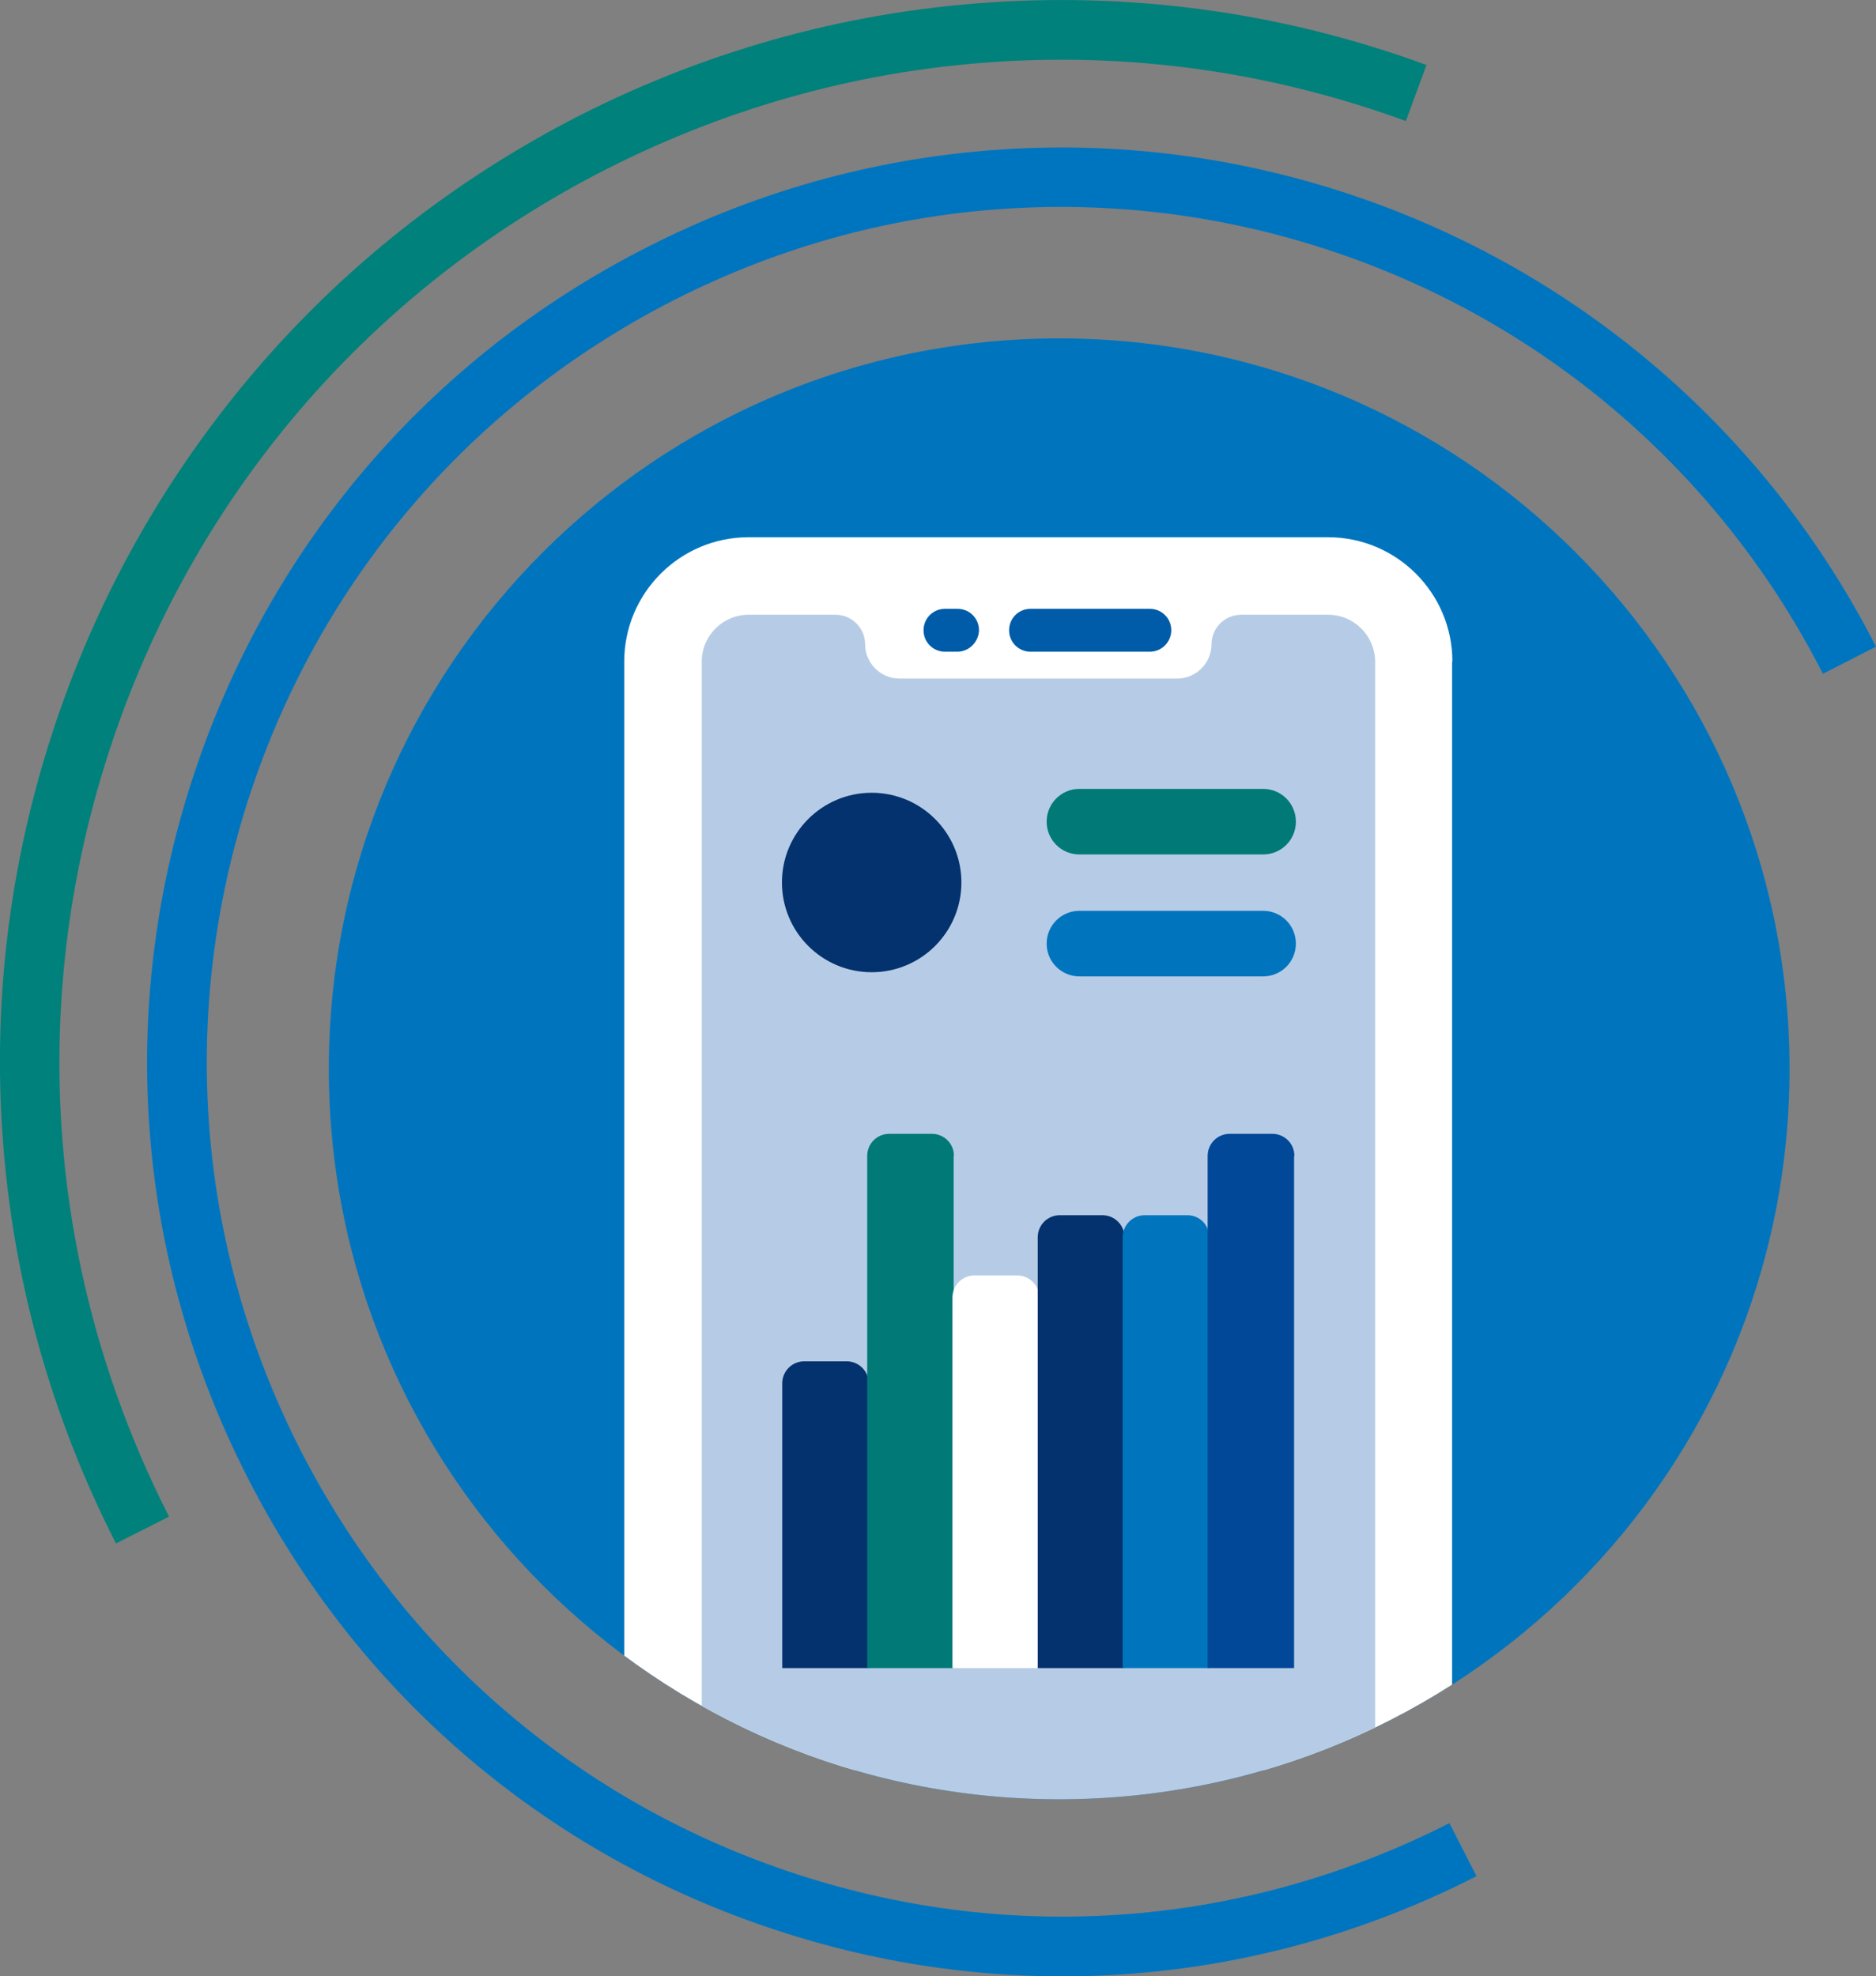 <?xml version="1.0" encoding="UTF-8"?>
<svg xmlns="http://www.w3.org/2000/svg" xmlns:xlink="http://www.w3.org/1999/xlink" version="1.1" id="Ebene_1" x="0px" y="0px" width="629.3px" height="662.8px" viewBox="0 0 629.3 662.8" style="enable-background:new 0 0 629.3 662.8;" xml:space="preserve">
<rect x="0" y="0" width="629.3" height="662.8" fill="#808080" stroke="none"/>
<style type="text/css">
	.st0{fill:#0075BF;}
	.st1{fill:#00817B;}
	.st2{fill:#0075BE;}
	.st3{clip-path:url(#SVGID_00000177458490181221990470000010033514441558871464_);}
	.st4{fill:#FFFFFF;}
	.st5{fill:#005CA8;}
	.st6{fill:#B6CCE6;}
	.st7{fill:#04326E;}
	.st8{fill:#007977;}
	.st9{fill:#014898;}
</style>
<g>
	<path class="st0" d="M356.4,662.9c-31.9,0-63.9-5-95.1-15.2c-77.9-25.3-141.3-79.4-178.4-152.4c-37.2-73-43.7-156.1-18.4-233.9   c25.3-77.9,79.4-141.3,152.4-178.4c38.6-19.7,80-30.8,123-33.1c41.5-2.2,82.4,4,121.6,18.3c72.9,26.7,132.5,79.5,167.8,148.7   l-17.8,9.1c-33-64.7-88.7-114.1-156.8-139C418,73.6,379.8,67.8,341,69.8c-40.2,2.1-78.8,12.5-115,30.9   c-68.2,34.8-118.8,94-142.5,166.8C59.9,340.4,66,418,100.7,486.2c34.8,68.2,94,118.8,166.8,142.5c72.8,23.7,150.5,17.5,218.7-17.2   l9.1,17.8C451.6,651.6,404.2,662.9,356.4,662.9z"></path>
	<path class="st1" d="M38.9,517.7c-21.8-42.8-34.6-88.6-38-136.2c-3.3-45.9,2.3-91.5,16.6-135.5c14.3-44,36.6-84.1,66.2-119.4   c30.7-36.5,68-66,110.8-87.9C239.3,16,287.4,3.1,337.3,0.5C385.5-2,433,5.1,478.5,21.8l-6.9,18.8c-43-15.7-87.8-22.5-133.3-20.1   c-47.1,2.5-92.4,14.7-134.8,36.2c-80,40.7-139.3,110.2-167,195.6S16,428.7,56.7,508.7L38.9,517.7z"></path>
</g>
<path class="st2" d="M600.3,358.5c0,135.3-109.7,245-245,245s-245-109.7-245-245s109.7-245,245-245S600.3,223.2,600.3,358.5z"></path>
<g>
	<defs>
		<path id="SVGID_1_" d="M600.3,358.5c0,135.3-109.7,245-245,245s-245-109.7-245-245s109.7-245,245-245S600.3,223.2,600.3,358.5z"></path>
	</defs>
	<clipPath id="SVGID_00000183931622474090088270000000191709868469751967_">
		<use xlink:href="#SVGID_1_" style="overflow:visible;"></use>
	</clipPath>
	<g style="clip-path:url(#SVGID_00000183931622474090088270000000191709868469751967_);">
		<path class="st4" d="M487.2,221.9c0-23-18.7-41.7-41.7-41.7l0,0H313.7h-1.9h-60.7c-23,0-41.7,18.7-41.7,41.7v347.2    c6,5.2,12.2,10.1,18.7,14.6v0c0.5,0.3,0.9,0.6,1.4,0.9c0.5,0.3,1,0.7,1.5,1c1.3,0.9,2.6,1.7,3.8,2.5c0,0,0.1,0,0.1,0.1    c2.5,1.6,5,3.1,7.6,4.6v0c0.5,0.3,1,0.6,1.5,0.9h83.4c0,0,0,0,0,0h125c0.5-0.3,1-0.6,1.5-0.9v0c1-0.6,2-1.2,3.1-1.8c0,0,0,0,0.1,0    c1.5-0.9,3-1.8,4.5-2.8c0.1-0.1,0.3-0.2,0.4-0.3c1.2-0.8,2.4-1.5,3.5-2.3c0.5-0.4,1.1-0.7,1.6-1.1c0.4-0.3,0.9-0.6,1.3-0.9v0    c6.5-4.5,12.8-9.4,18.7-14.6V221.9z"></path>
		<path class="st5" d="M321.1,218.6H317c-4,0-7.2-3.2-7.2-7.2c0-4,3.2-7.2,7.2-7.2h4.2c4,0,7.2,3.2,7.2,7.2    C328.3,215.3,325.1,218.6,321.1,218.6z"></path>
		<path class="st5" d="M385.7,218.6h-40c-4,0-7.2-3.2-7.2-7.2c0-4,3.2-7.2,7.2-7.2h40c4,0,7.2,3.2,7.2,7.2    C392.9,215.3,389.7,218.6,385.7,218.6z"></path>
		<path class="st6" d="M445.5,206.2h-29.2c-5.4,0-9.9,4.4-9.9,9.9c0,6.3-5.2,11.5-11.5,11.5h-80.5c0,0,0,0,0,0h-12.7    c-6.3,0-11.5-5.2-11.5-11.5c0-5.4-4.4-9.9-9.9-9.9h-29.2c-8.7,0-15.7,7.1-15.7,15.7v112.3h0v254.4c30.2,19.2,65.7,30.9,103.7,32.5    c0,0,0,0,0,0c0.2,0,0.4,0,0.7,0c0.6,0,1.3,0.1,1.9,0.1c0,0,0,0,0,0c2.2,0.1,4.4,0.1,6.7,0.1c41.5,0,80.3-12,112.9-32.7V339.4v-5.2    V221.9C461.2,213.2,454.2,206.2,445.5,206.2z"></path>
		<path class="st7" d="M291.4,559.5h-29V464c0-4.1,3.3-7.4,7.4-7.4H284c4.1,0,7.4,3.3,7.4,7.4v35.7L291.4,559.5z"></path>
		<path class="st8" d="M320,387.7c0-4.1-3.3-7.4-7.4-7.4h0h-14.3c-4.1,0-7.4,3.3-7.4,7.4v39.6v1.5v130.7h29V428.8c0,0,0,0,0,0V387.7    z"></path>
		<path class="st4" d="M348.5,559.5h-29V435.2c0-4.1,3.3-7.4,7.4-7.4h14.3c4.1,0,7.4,3.3,7.4,7.4V559.5z"></path>
		<path class="st7" d="M377.1,559.5h-29V415c0-4.1,3.3-7.4,7.4-7.4h14.3c4.1,0,7.4,3.3,7.4,7.4V559.5z"></path>
		<path class="st2" d="M398.3,407.6H384c-4.1,0-7.4,3.3-7.4,7.4v144.5h29V415C405.7,410.9,402.4,407.6,398.3,407.6L398.3,407.6z"></path>
		<path class="st9" d="M434.2,387.7c0-4.1-3.3-7.4-7.4-7.4h-14.3c-4.1,0-7.4,3.3-7.4,7.4v28.1c0,0,0,0,0,0v143.7h29V417.3    c0,0,0,0,0,0V387.7z"></path>
		<circle class="st7" cx="292.4" cy="296" r="30.1"></circle>
		<path class="st8" d="M423.7,264.6h-61.6c-6.1,0-11,4.9-11,11c0,6.1,4.9,11,11,11h61.6c6.1,0,11-4.9,11-11    C434.7,269.5,429.8,264.6,423.7,264.6z"></path>
		<path class="st2" d="M423.7,305.5h-61.6c-6.1,0-11,4.9-11,11c0,6.1,4.9,11,11,11h61.6c6.1,0,11-4.9,11-11    C434.7,310.4,429.8,305.5,423.7,305.5z"></path>
	</g>
</g>
</svg>
